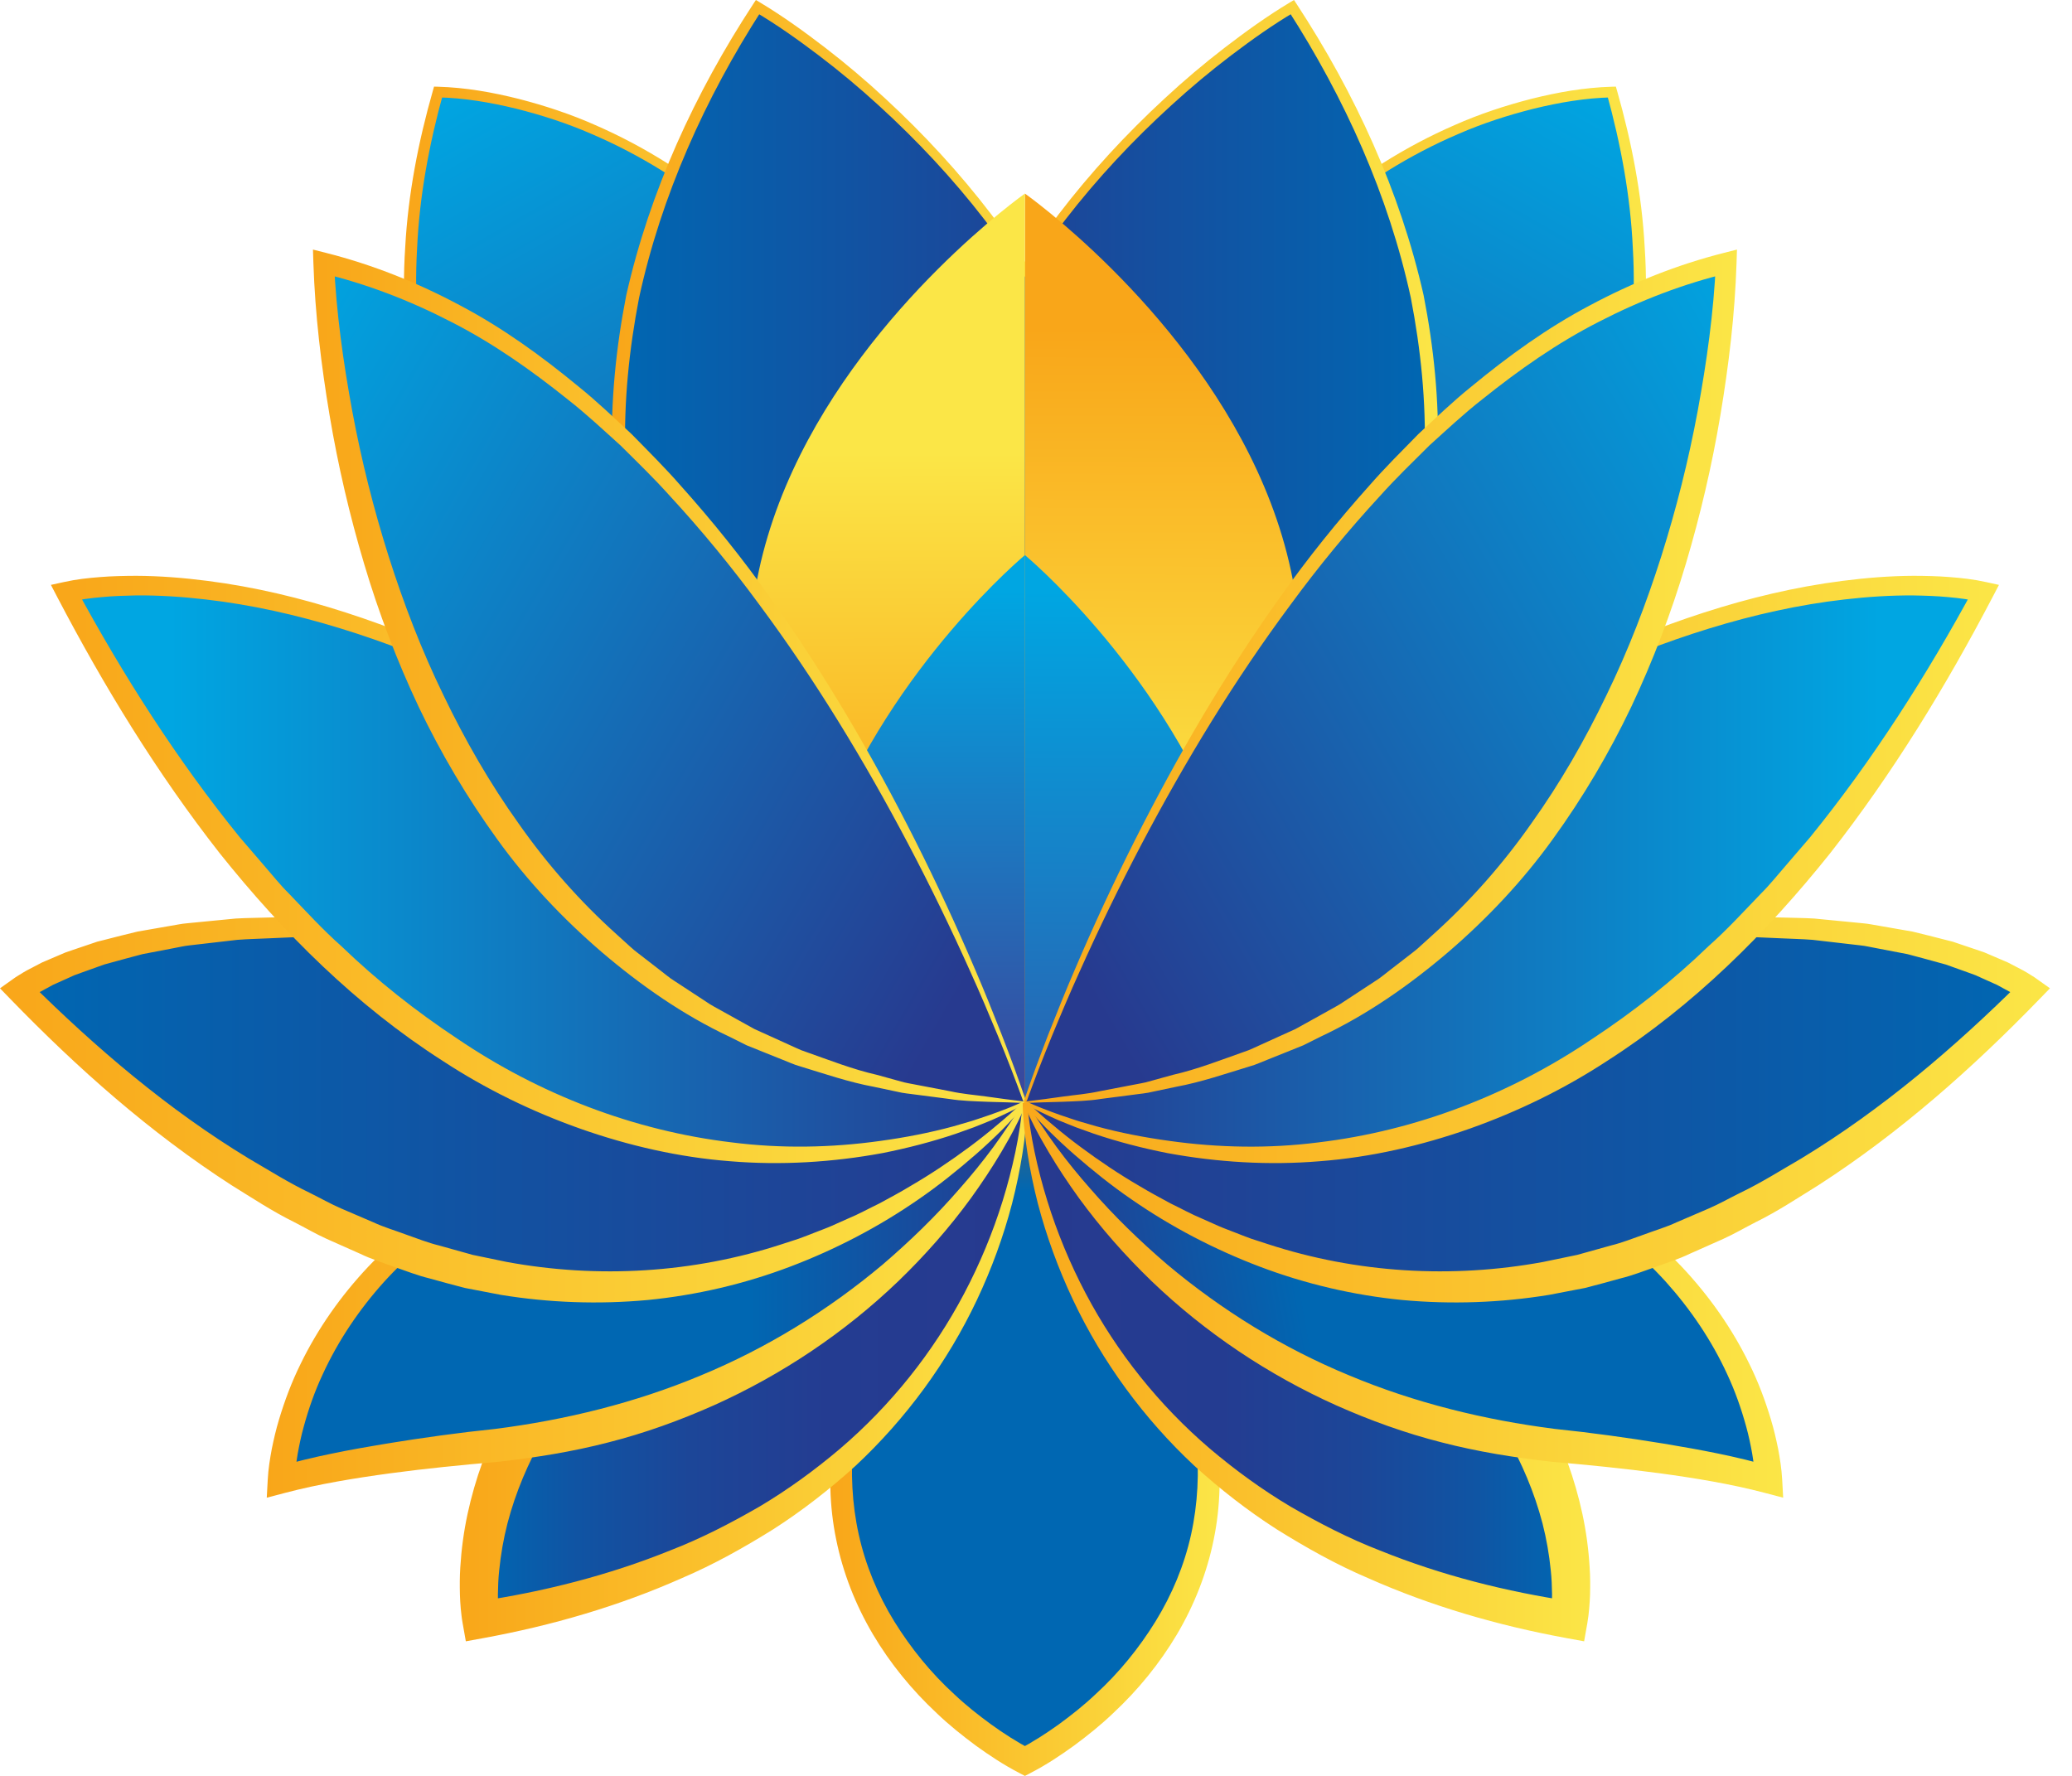 <svg width="63" height="54" viewBox="0 0 63 54" fill="none" xmlns="http://www.w3.org/2000/svg">
<path d="M31.165 33.517C31.165 33.517 54.566 22.009 49.01 2.8C49.01 2.8 31.165 2.6 31.165 33.517Z" fill="url(#paint0_linear_2581_4031)"/>
<path d="M31.175 33.499C31.177 33.493 31.173 33.49 31.173 33.49L31.189 33.481L31.223 33.464L31.289 33.428L31.422 33.357L31.685 33.212L32.208 32.913C32.555 32.711 32.898 32.504 33.239 32.292C33.92 31.867 34.59 31.426 35.248 30.967C36.567 30.055 37.843 29.082 39.061 28.042C40.277 26.999 41.445 25.902 42.535 24.731C43.62 23.557 44.635 22.318 45.533 20.999C47.353 18.383 48.719 15.428 49.315 12.298C49.465 11.518 49.577 10.728 49.627 9.934C49.682 9.141 49.694 8.344 49.647 7.549C49.575 5.957 49.28 4.381 48.855 2.844L49.009 2.961C48.222 2.977 47.414 3.114 46.635 3.305C45.853 3.501 45.083 3.75 44.343 4.073C42.858 4.707 41.477 5.577 40.236 6.613C38.997 7.654 37.904 8.868 36.97 10.192C36.035 11.517 35.256 12.947 34.586 14.426L34.111 15.547C33.955 15.922 33.831 16.31 33.69 16.69C33.395 17.449 33.193 18.237 32.952 19.014C32.834 19.403 32.753 19.802 32.651 20.196C32.559 20.592 32.449 20.984 32.37 21.383L32.139 22.581C32.061 22.98 31.979 23.379 31.928 23.783C31.413 26.996 31.22 30.268 31.176 33.499L31.175 33.499ZM31.154 33.533C31.134 30.248 31.327 26.995 31.808 23.764C31.855 23.359 31.935 22.959 32.009 22.558L32.232 21.354C32.307 20.953 32.414 20.559 32.504 20.16C32.602 19.764 32.68 19.363 32.795 18.971C33.031 18.189 33.228 17.395 33.517 16.631C33.657 16.247 33.778 15.856 33.932 15.477L34.401 14.344C35.067 12.851 35.843 11.404 36.78 10.058C37.716 8.714 38.815 7.477 40.066 6.413C41.319 5.354 42.718 4.46 44.227 3.804C44.979 3.47 45.763 3.211 46.56 3.006C47.361 2.806 48.168 2.661 49.012 2.637L49.131 2.634L49.166 2.754C49.609 4.309 49.922 5.909 50.008 7.529C50.063 8.337 50.057 9.15 50.006 9.959C49.961 10.769 49.856 11.576 49.706 12.373C49.098 15.566 47.709 18.575 45.863 21.227C44.002 23.877 41.729 26.21 39.24 28.255C37.993 29.277 36.693 30.232 35.349 31.118C34.676 31.559 33.991 31.982 33.296 32.387C32.949 32.59 32.599 32.787 32.245 32.979L31.713 33.263L31.445 33.401L31.31 33.468L31.242 33.501L31.208 33.518L31.191 33.526C31.18 33.532 31.165 33.534 31.154 33.533V33.533Z" fill="url(#paint1_linear_2581_4031)"/>
<path d="M31.165 33.515C31.165 33.515 52.313 20.211 39.297 0.216C39.297 0.216 19.678 11.392 31.165 33.515Z" fill="url(#paint2_linear_2581_4031)"/>
<path d="M31.169 33.496C31.185 33.48 31.198 33.468 31.215 33.457L31.277 33.414L31.401 33.329L31.647 33.155C31.808 33.035 31.971 32.919 32.13 32.796C32.449 32.553 32.763 32.302 33.073 32.048C33.694 31.54 34.288 31.001 34.872 30.453C36.035 29.35 37.124 28.17 38.112 26.912C39.097 25.653 39.995 24.325 40.75 22.919C40.929 22.563 41.123 22.214 41.291 21.852L41.778 20.76L42.196 19.641C42.333 19.267 42.43 18.881 42.55 18.502C42.989 16.972 43.245 15.394 43.316 13.805C43.363 12.213 43.2 10.624 42.898 9.061C42.222 5.947 40.891 2.991 39.161 0.303L39.375 0.355C38.704 0.751 38.055 1.212 37.428 1.688C36.799 2.166 36.193 2.673 35.61 3.207C34.442 4.271 33.359 5.429 32.392 6.68C30.453 9.175 29.007 12.063 28.26 15.136L28.124 15.713L28.055 16.002L28.007 16.294L27.814 17.465C27.743 18.252 27.646 19.039 27.653 19.831C27.609 20.623 27.688 21.413 27.718 22.204L27.859 23.383C27.884 23.58 27.904 23.777 27.933 23.973L28.045 24.556L28.27 25.724L28.573 26.873L28.725 27.448C28.772 27.641 28.847 27.825 28.906 28.015L29.285 29.142C29.4 29.523 29.567 29.883 29.712 30.253L30.16 31.355C30.489 32.071 30.832 32.776 31.169 33.495V33.496ZM31.158 33.535C30.809 32.822 30.443 32.105 30.105 31.38L29.647 30.279C29.498 29.911 29.328 29.55 29.209 29.171L28.82 28.043C28.759 27.854 28.683 27.669 28.633 27.476L28.476 26.901L28.162 25.749L27.927 24.579L27.809 23.994C27.778 23.797 27.756 23.599 27.73 23.402L27.577 22.217C27.541 21.422 27.456 20.627 27.492 19.83C27.479 19.032 27.569 18.238 27.634 17.443L27.819 16.261L27.866 15.966L27.932 15.674L28.065 15.09C28.799 11.983 30.243 9.055 32.184 6.522C33.153 5.253 34.24 4.076 35.413 2.993C35.998 2.45 36.608 1.934 37.241 1.447C37.876 0.96 38.521 0.494 39.215 0.077L39.344 0L39.429 0.129C41.195 2.828 42.571 5.812 43.286 8.98C43.597 10.572 43.762 12.194 43.715 13.819C43.643 15.442 43.382 17.054 42.936 18.614L42.755 19.195C42.692 19.387 42.641 19.584 42.562 19.771L42.123 20.905L41.616 22.009C41.441 22.374 41.241 22.726 41.054 23.085C40.269 24.5 39.355 25.841 38.33 27.088C36.274 29.583 33.889 31.776 31.157 33.535H31.158Z" fill="url(#paint3_linear_2581_4031)"/>
<path d="M31.164 33.517C31.164 33.517 7.763 22.009 13.318 2.8C13.318 2.8 31.164 2.6 31.164 33.517Z" fill="url(#paint4_linear_2581_4031)"/>
<path d="M31.174 33.533C31.164 33.534 31.148 33.532 31.138 33.526L31.121 33.518L31.087 33.501L31.019 33.468L30.884 33.401L30.616 33.263L30.083 32.979C29.73 32.787 29.38 32.59 29.032 32.387C28.337 31.982 27.652 31.559 26.979 31.118C25.635 30.232 24.335 29.277 23.089 28.255C20.6 26.21 18.327 23.877 16.466 21.227C14.62 18.575 13.23 15.566 12.623 12.373C12.473 11.576 12.367 10.769 12.322 9.959C12.272 9.15 12.266 8.337 12.32 7.529C12.407 5.909 12.719 4.309 13.163 2.754L13.197 2.634L13.317 2.637C14.161 2.661 14.968 2.806 15.768 3.006C16.566 3.211 17.35 3.47 18.102 3.804C19.61 4.46 21.01 5.354 22.263 6.413C23.514 7.477 24.613 8.714 25.548 10.058C26.485 11.404 27.262 12.851 27.927 14.344L28.397 15.477C28.55 15.856 28.672 16.247 28.811 16.631C29.1 17.395 29.298 18.189 29.533 18.971C29.648 19.363 29.727 19.764 29.825 20.16C29.915 20.558 30.021 20.953 30.097 21.354L30.319 22.558C30.394 22.959 30.473 23.359 30.521 23.764C31.002 26.995 31.195 30.248 31.174 33.533ZM31.153 33.499C31.109 30.268 30.916 26.996 30.401 23.783C30.35 23.379 30.268 22.98 30.19 22.581L29.959 21.383C29.88 20.984 29.77 20.592 29.678 20.196C29.577 19.802 29.496 19.403 29.378 19.014C29.137 18.238 28.934 17.449 28.64 16.69C28.498 16.31 28.374 15.922 28.218 15.547L27.743 14.426C27.073 12.947 26.294 11.517 25.359 10.192C24.425 8.868 23.333 7.654 22.094 6.613C20.853 5.577 19.471 4.707 17.986 4.073C17.246 3.75 16.476 3.501 15.695 3.305C14.915 3.114 14.107 2.977 13.32 2.961L13.474 2.844C13.049 4.381 12.754 5.957 12.682 7.549C12.635 8.344 12.647 9.141 12.703 9.934C12.752 10.728 12.864 11.518 13.014 12.298C13.61 15.428 14.977 18.383 16.796 20.999C17.694 22.318 18.709 23.558 19.794 24.731C20.884 25.902 22.053 26.999 23.268 28.042C24.486 29.082 25.762 30.055 27.082 30.967C27.739 31.426 28.41 31.867 29.09 32.292C29.431 32.504 29.774 32.711 30.121 32.913L30.644 33.212L30.908 33.357L31.04 33.428L31.107 33.464L31.14 33.481L31.157 33.49C31.157 33.49 31.153 33.493 31.154 33.499L31.153 33.499Z" fill="url(#paint5_linear_2581_4031)"/>
<path d="M31.164 33.515C31.164 33.515 10.015 20.211 23.032 0.216C23.032 0.216 42.651 11.392 31.164 33.515Z" fill="url(#paint6_linear_2581_4031)"/>
<path d="M31.17 33.535C28.438 31.776 26.053 29.583 23.997 27.088C22.972 25.841 22.058 24.5 21.273 23.085C21.086 22.726 20.886 22.374 20.711 22.009L20.204 20.905L19.765 19.771C19.686 19.584 19.635 19.387 19.572 19.195L19.391 18.614C18.945 17.054 18.684 15.442 18.612 13.819C18.565 12.194 18.73 10.572 19.041 8.98C19.756 5.812 21.132 2.828 22.898 0.129L22.983 0L23.112 0.077C23.807 0.494 24.451 0.96 25.086 1.447C25.719 1.934 26.329 2.451 26.914 2.993C28.087 4.076 29.174 5.253 30.143 6.522C32.085 9.055 33.529 11.983 34.262 15.09L34.395 15.674L34.461 15.966L34.508 16.261L34.693 17.443C34.758 18.238 34.848 19.032 34.835 19.83C34.872 20.627 34.786 21.422 34.75 22.217L34.598 23.402C34.571 23.599 34.549 23.797 34.519 23.994L34.401 24.579L34.165 25.749L33.851 26.901L33.694 27.476C33.645 27.669 33.568 27.854 33.507 28.043L33.118 29.171C32.999 29.551 32.829 29.911 32.681 30.279L32.222 31.38C31.884 32.105 31.518 32.822 31.169 33.535H31.17ZM31.159 33.496C31.496 32.777 31.839 32.072 32.168 31.356L32.616 30.253C32.761 29.884 32.928 29.523 33.044 29.143L33.422 28.015C33.481 27.826 33.556 27.642 33.603 27.449L33.755 26.874L34.058 25.724L34.283 24.557L34.395 23.974C34.424 23.778 34.444 23.581 34.469 23.384L34.611 22.204C34.64 21.413 34.719 20.623 34.675 19.832C34.682 19.039 34.585 18.253 34.514 17.465L34.321 16.295L34.273 16.003L34.204 15.714L34.068 15.137C33.321 12.064 31.875 9.176 29.936 6.681C28.97 5.43 27.886 4.272 26.718 3.207C26.136 2.674 25.529 2.166 24.9 1.689C24.273 1.213 23.624 0.752 22.953 0.356L23.167 0.304C21.437 2.992 20.106 5.947 19.43 9.062C19.128 10.625 18.965 12.214 19.012 13.805C19.083 15.395 19.339 16.973 19.778 18.502C19.898 18.881 19.995 19.268 20.132 19.642L20.55 20.761L21.037 21.853C21.205 22.215 21.399 22.564 21.578 22.92C22.334 24.326 23.231 25.654 24.216 26.913C25.204 28.171 26.293 29.351 27.456 30.454C28.041 31.001 28.635 31.541 29.255 32.049C29.566 32.303 29.879 32.554 30.198 32.797C30.357 32.919 30.52 33.036 30.682 33.156L30.927 33.33L31.051 33.415L31.113 33.458C31.131 33.469 31.143 33.481 31.159 33.497V33.496Z" fill="url(#paint7_linear_2581_4031)"/>
<path d="M31.163 33.459C49.995 19.168 31.163 5.886 31.163 5.886V33.459Z" fill="url(#paint8_linear_2581_4031)"/>
<path d="M31.163 33.459C12.331 19.168 31.163 5.886 31.163 5.886V33.459Z" fill="url(#paint9_linear_2581_4031)"/>
<path d="M31.164 44.453C47.157 30.162 31.164 16.88 31.164 16.88V44.453Z" fill="url(#paint10_linear_2581_4031)"/>
<path d="M31.163 44.453C15.17 30.162 31.163 16.88 31.163 16.88V44.453Z" fill="url(#paint11_linear_2581_4031)"/>
<path d="M31.163 33.383C18.576 47.404 31.163 53.548 31.163 53.548C31.163 53.548 43.75 47.404 31.163 33.383Z" fill="url(#paint12_linear_2581_4031)"/>
<path d="M31.163 33.383C30.838 33.782 30.533 34.179 30.234 34.559C29.934 34.942 29.649 35.359 29.356 35.757C29.206 35.954 29.075 36.165 28.939 36.372L28.532 36.994C28.392 37.198 28.274 37.416 28.15 37.63L27.782 38.272C27.66 38.486 27.558 38.711 27.445 38.93C27.338 39.152 27.217 39.367 27.122 39.593C26.939 40.049 26.724 40.492 26.584 40.961C26.253 41.881 26.04 42.839 25.948 43.799C25.858 44.76 25.904 45.729 26.111 46.663C26.318 47.597 26.69 48.49 27.191 49.304C27.695 50.116 28.304 50.869 29.016 51.519C29.365 51.85 29.744 52.149 30.133 52.433C30.519 52.712 30.939 52.982 31.339 53.187H30.987C31.387 52.981 31.807 52.711 32.194 52.433C32.582 52.149 32.961 51.849 33.31 51.518C34.021 50.868 34.632 50.116 35.134 49.303C35.635 48.489 36.008 47.597 36.215 46.663C36.421 45.729 36.467 44.76 36.377 43.799C36.285 42.839 36.073 41.881 35.741 40.961C35.602 40.492 35.386 40.049 35.204 39.593C35.108 39.367 34.987 39.152 34.88 38.93C34.768 38.711 34.666 38.486 34.544 38.272L34.175 37.63C34.051 37.416 33.934 37.198 33.794 36.994L33.387 36.372C33.252 36.165 33.12 35.955 32.97 35.757C32.678 35.359 32.392 34.942 32.092 34.559C31.794 34.179 31.488 33.781 31.163 33.383L31.163 33.383ZM31.163 33.383C31.486 33.74 31.829 34.099 32.178 34.474C32.521 34.852 32.823 35.24 33.148 35.623C33.312 35.812 33.46 36.014 33.608 36.216L34.053 36.822C34.207 37.02 34.338 37.234 34.476 37.443L34.886 38.075C35.023 38.286 35.135 38.512 35.261 38.73C35.38 38.952 35.513 39.167 35.621 39.395C35.829 39.854 36.07 40.3 36.236 40.78C36.621 41.718 36.869 42.717 37.001 43.732C37.132 44.748 37.113 45.794 36.904 46.81C36.699 47.825 36.313 48.804 35.787 49.695C35.259 50.584 34.599 51.392 33.847 52.092C33.475 52.449 33.074 52.771 32.661 53.076C32.24 53.38 31.824 53.658 31.34 53.909L31.163 54.001L30.987 53.909C30.503 53.657 30.087 53.38 29.666 53.076C29.253 52.77 28.852 52.448 28.48 52.092C27.729 51.391 27.068 50.584 26.541 49.694C26.015 48.803 25.629 47.825 25.424 46.809C25.214 45.794 25.197 44.748 25.327 43.732C25.459 42.717 25.706 41.718 26.092 40.781C26.258 40.301 26.499 39.855 26.707 39.395C26.815 39.167 26.948 38.953 27.067 38.731C27.193 38.513 27.305 38.287 27.442 38.076L27.852 37.444C27.99 37.234 28.121 37.02 28.274 36.822L28.72 36.217C28.867 36.015 29.015 35.813 29.179 35.624C29.504 35.24 29.806 34.853 30.148 34.474C30.498 34.099 30.84 33.74 31.163 33.383H31.163Z" fill="url(#paint13_linear_2581_4031)"/>
<path d="M31.164 33.516C31.164 33.516 30.931 46.535 14.619 49.254C14.619 49.254 12.66 38.523 31.164 33.516Z" fill="url(#paint14_linear_2581_4031)"/>
<path d="M31.208 33.459C31.217 33.474 31.228 33.496 31.232 33.519C31.234 33.53 31.235 33.541 31.235 33.552L31.234 33.566L31.233 33.615L31.23 33.712L31.219 33.907C31.212 34.037 31.201 34.166 31.188 34.295C31.163 34.554 31.129 34.811 31.089 35.068C31.008 35.581 30.902 36.09 30.773 36.594C30.51 37.6 30.15 38.583 29.704 39.527C28.811 41.415 27.55 43.138 26.011 44.574C25.233 45.281 24.401 45.931 23.514 46.5C22.622 47.057 21.7 47.574 20.732 47.987C18.808 48.842 16.774 49.429 14.712 49.808L14.164 49.908L14.066 49.354C14.049 49.259 14.041 49.196 14.032 49.122C14.022 49.049 14.016 48.979 14.009 48.909C13.996 48.768 13.989 48.63 13.984 48.491C13.977 48.214 13.977 47.938 13.995 47.664C14.028 47.116 14.101 46.572 14.216 46.037C14.446 44.969 14.824 43.934 15.323 42.965C15.827 41.997 16.458 41.1 17.178 40.293C17.899 39.485 18.707 38.77 19.555 38.118C19.991 37.809 20.422 37.493 20.877 37.218C21.322 36.925 21.785 36.668 22.248 36.413C22.478 36.28 22.719 36.172 22.955 36.054L23.666 35.708C24.15 35.5 24.63 35.285 25.121 35.099L25.859 34.828C26.104 34.738 26.348 34.643 26.6 34.571L27.349 34.34C27.599 34.264 27.846 34.183 28.1 34.121L28.858 33.929L29.236 33.833L29.425 33.785L29.635 33.742C29.914 33.685 30.191 33.635 30.455 33.59C30.719 33.547 30.969 33.506 31.208 33.459L31.208 33.459ZM31.121 33.57L28.31 34.729C27.363 35.126 26.434 35.554 25.522 36.005C25.29 36.11 25.072 36.242 24.847 36.359L24.174 36.713L23.518 37.096C23.301 37.225 23.079 37.345 22.871 37.488C22.449 37.763 22.017 38.022 21.616 38.321C21.2 38.602 20.814 38.919 20.422 39.227C18.889 40.491 17.515 41.937 16.545 43.633C16.059 44.477 15.676 45.38 15.43 46.321C15.309 46.792 15.226 47.271 15.178 47.752C15.152 47.993 15.142 48.234 15.139 48.473C15.139 48.591 15.139 48.712 15.146 48.828C15.149 48.886 15.152 48.945 15.157 49.001L15.173 49.153L14.527 48.699C16.53 48.401 18.503 47.902 20.375 47.146C21.317 46.782 22.215 46.317 23.088 45.814C23.956 45.298 24.773 44.703 25.543 44.051C27.077 42.739 28.367 41.133 29.316 39.333C29.79 38.434 30.184 37.488 30.487 36.513C30.638 36.025 30.767 35.53 30.873 35.029C30.925 34.779 30.971 34.527 31.009 34.274C31.028 34.147 31.045 34.021 31.059 33.894L31.079 33.703L31.088 33.608L31.091 33.561L31.092 33.551C31.092 33.553 31.093 33.556 31.096 33.559C31.1 33.566 31.111 33.572 31.121 33.571L31.121 33.57Z" fill="url(#paint15_linear_2581_4031)"/>
<path d="M31.165 33.517C31.165 33.517 26.946 42.63 15.127 43.949C15.127 43.949 10.928 44.319 8.553 45.001C8.553 45.001 8.776 32.08 31.165 33.517Z" fill="url(#paint16_linear_2581_4031)"/>
<path d="M31.207 33.49C31.211 33.508 31.211 33.536 31.202 33.557L31.19 33.586L31.169 33.634L31.127 33.73L31.04 33.921C30.98 34.047 30.92 34.173 30.855 34.297C30.728 34.545 30.588 34.786 30.447 35.028C30.162 35.509 29.852 35.975 29.524 36.43C28.864 37.336 28.118 38.182 27.307 38.964C25.681 40.524 23.773 41.803 21.705 42.732C20.67 43.193 19.599 43.58 18.5 43.859C17.401 44.144 16.286 44.322 15.152 44.449C14.057 44.544 12.962 44.652 11.874 44.798C10.789 44.946 9.702 45.122 8.666 45.395L8.111 45.541L8.141 44.993C8.159 44.651 8.208 44.364 8.264 44.057C8.325 43.758 8.394 43.461 8.482 43.17C8.656 42.588 8.87 42.019 9.138 41.477C9.667 40.388 10.372 39.393 11.196 38.518C12.025 37.646 12.977 36.903 13.995 36.282C15.017 35.665 16.105 35.176 17.218 34.772L18.06 34.49C18.344 34.406 18.63 34.333 18.915 34.254L19.342 34.138L19.775 34.044L20.64 33.86C20.929 33.805 21.221 33.765 21.512 33.716C21.803 33.674 22.091 33.614 22.385 33.587L23.262 33.491L23.7 33.444C23.846 33.43 23.993 33.424 24.14 33.414C25.311 33.327 26.485 33.297 27.657 33.309L28.536 33.329C28.831 33.337 29.118 33.336 29.424 33.36L31.208 33.49H31.207ZM31.121 33.541L29.4 33.51C29.122 33.498 28.824 33.506 28.533 33.507L27.658 33.513C26.491 33.535 25.325 33.599 24.166 33.719C24.022 33.733 23.876 33.744 23.732 33.762L23.299 33.822L22.435 33.942C22.146 33.977 21.863 34.045 21.577 34.095C21.292 34.151 21.005 34.199 20.722 34.262L19.876 34.469L19.454 34.573L19.038 34.699C18.762 34.785 18.483 34.864 18.209 34.954L17.395 35.252C16.319 35.669 15.275 36.166 14.306 36.781C13.34 37.4 12.449 38.13 11.683 38.972C10.922 39.816 10.281 40.767 9.81 41.794C9.57 42.305 9.383 42.84 9.235 43.382C9.159 43.653 9.102 43.927 9.052 44.202C9.007 44.471 8.971 44.764 8.964 45.007L8.439 44.605C9.537 44.285 10.637 44.082 11.74 43.898C12.843 43.719 13.947 43.564 15.056 43.45C17.193 43.178 19.319 42.657 21.311 41.822C23.309 40.996 25.175 39.849 26.842 38.448C27.668 37.74 28.456 36.978 29.173 36.15C29.536 35.74 29.883 35.314 30.209 34.871C30.37 34.648 30.529 34.424 30.681 34.194C30.759 34.081 30.833 33.965 30.907 33.849L31.015 33.673L31.068 33.584L31.094 33.54C31.097 33.534 31.104 33.52 31.104 33.522C31.103 33.527 31.11 33.54 31.121 33.542L31.121 33.541Z" fill="url(#paint17_linear_2581_4031)"/>
<path d="M31.163 33.516C31.163 33.516 18.33 48.209 0.591 30.107C0.591 30.107 8.207 24.01 31.163 33.516Z" fill="url(#paint18_linear_2581_4031)"/>
<path d="M31.213 33.504C31.207 33.535 31.173 33.589 31.158 33.602L31.114 33.654L31.024 33.759C30.963 33.827 30.904 33.897 30.842 33.963C30.718 34.098 30.593 34.231 30.464 34.36C30.205 34.618 29.937 34.868 29.662 35.109C29.11 35.589 28.538 36.05 27.932 36.466C26.724 37.304 25.407 37.992 24.021 38.517C22.636 39.042 21.175 39.384 19.692 39.53C18.208 39.667 16.704 39.614 15.232 39.374L14.133 39.163C13.772 39.072 13.413 38.97 13.054 38.872C12.691 38.784 12.345 38.646 11.994 38.525C11.645 38.397 11.288 38.287 10.954 38.125L9.937 37.673C9.599 37.52 9.279 37.332 8.95 37.164C8.284 36.836 7.668 36.427 7.04 36.039C4.558 34.438 2.35 32.476 0.315 30.377L0 30.052L0.35 29.803L0.474 29.715L0.588 29.644C0.665 29.599 0.74 29.546 0.817 29.507L1.279 29.266L1.752 29.064L1.988 28.963C2.068 28.933 2.149 28.908 2.229 28.88L2.712 28.717L2.953 28.635L3.199 28.573C3.526 28.491 3.852 28.403 4.181 28.327L5.174 28.154C5.34 28.129 5.504 28.089 5.671 28.076L6.171 28.027L7.17 27.93C7.504 27.911 7.838 27.91 8.171 27.899L9.172 27.875L10.17 27.918L11.168 27.962L11.417 27.973L11.665 28L12.16 28.055L13.151 28.164L13.646 28.219C13.811 28.236 13.977 28.254 14.139 28.286L16.1 28.628C16.756 28.727 17.397 28.901 18.042 29.049C18.686 29.205 19.333 29.349 19.974 29.513L21.878 30.074L22.829 30.354L23.305 30.495L23.773 30.658L25.645 31.313L26.58 31.641L27.048 31.804L27.516 31.991L31.213 33.504L31.213 33.504ZM31.115 33.527L27.432 32.169L26.977 32L26.507 31.848L25.566 31.544L23.686 30.937L23.216 30.785L22.739 30.657L21.785 30.401L19.878 29.889C19.237 29.741 18.592 29.614 17.95 29.475C17.306 29.343 16.667 29.186 16.014 29.104L14.068 28.805C13.907 28.776 13.743 28.762 13.58 28.748L13.091 28.703L12.112 28.613L11.623 28.567L11.378 28.545L11.133 28.538L10.152 28.513L9.173 28.488L8.195 28.531C7.869 28.547 7.543 28.553 7.218 28.578L6.25 28.69L5.765 28.746C5.603 28.761 5.446 28.803 5.287 28.83L4.333 29.013C4.02 29.092 3.71 29.182 3.399 29.265L3.166 29.329L2.94 29.41L2.488 29.572C2.413 29.6 2.336 29.625 2.262 29.654L2.045 29.752L1.611 29.947L1.2 30.171C1.13 30.207 1.071 30.251 1.006 30.291L0.911 30.352L0.834 30.408L0.869 29.835C2.91 31.863 5.113 33.74 7.556 35.223C8.173 35.581 8.776 35.964 9.418 36.271C9.736 36.428 10.046 36.605 10.371 36.746L11.349 37.166C11.671 37.317 12.012 37.414 12.343 37.539C12.677 37.655 13.006 37.789 13.35 37.872L14.37 38.157L15.406 38.372C18.179 38.883 21.076 38.715 23.781 37.83L24.288 37.665C24.456 37.606 24.621 37.538 24.787 37.474C24.953 37.408 25.121 37.349 25.284 37.277L25.773 37.059C26.104 36.923 26.416 36.748 26.739 36.593C27.053 36.422 27.37 36.254 27.676 36.068C28.297 35.708 28.894 35.306 29.474 34.877C29.763 34.663 30.046 34.439 30.321 34.205C30.46 34.091 30.597 33.973 30.732 33.852C30.8 33.793 30.864 33.73 30.931 33.67L31.029 33.576L31.078 33.529C31.094 33.509 31.089 33.529 31.114 33.526L31.115 33.527Z" fill="url(#paint19_linear_2581_4031)"/>
<path d="M31.165 33.516C31.165 33.516 14.937 42.467 2.015 18.002C2.015 18.002 13.98 14.888 31.165 33.516Z" fill="url(#paint20_linear_2581_4031)"/>
<path d="M31.203 33.523C31.186 33.548 31.134 33.582 31.12 33.587L31.057 33.623L30.929 33.69C30.844 33.735 30.759 33.779 30.672 33.82C30.499 33.906 30.323 33.983 30.147 34.062C29.97 34.137 29.79 34.205 29.611 34.278L29.067 34.473C28.337 34.72 27.588 34.912 26.83 35.063C25.31 35.343 23.748 35.439 22.198 35.31C20.647 35.191 19.115 34.838 17.647 34.322C16.178 33.802 14.765 33.115 13.464 32.261C10.835 30.581 8.608 28.358 6.682 25.947C4.774 23.513 3.163 20.873 1.738 18.149L1.548 17.785L1.936 17.7C2.326 17.613 2.678 17.576 3.047 17.547C3.412 17.517 3.776 17.511 4.139 17.509C4.866 17.512 5.59 17.571 6.306 17.663C7.741 17.846 9.148 18.184 10.516 18.626C11.886 19.067 13.217 19.613 14.512 20.23C15.803 20.856 17.053 21.56 18.271 22.312C20.69 23.844 22.971 25.581 25.115 27.467C25.643 27.948 26.179 28.419 26.699 28.908C27.212 29.404 27.734 29.89 28.239 30.395C28.739 30.906 29.241 31.405 29.738 31.926L31.204 33.523L31.203 33.523ZM31.124 33.51L29.648 32.003C29.151 31.503 28.634 31.006 28.128 30.507C27.616 30.013 27.086 29.538 26.566 29.052C26.038 28.575 25.495 28.114 24.961 27.645C22.791 25.804 20.491 24.119 18.066 22.645C16.846 21.92 15.602 21.238 14.319 20.638C13.032 20.046 11.713 19.526 10.364 19.112C9.015 18.696 7.634 18.385 6.237 18.226C5.54 18.146 4.839 18.099 4.14 18.105C3.791 18.112 3.443 18.123 3.098 18.156C2.757 18.186 2.399 18.233 2.094 18.305L2.292 17.856C3.74 20.532 5.382 23.106 7.29 25.459L8.03 26.319C8.279 26.604 8.513 26.902 8.782 27.168C9.306 27.712 9.815 28.272 10.38 28.771C11.466 29.818 12.652 30.754 13.904 31.583C16.391 33.269 19.264 34.383 22.255 34.738C23.748 34.928 25.27 34.902 26.769 34.692C27.519 34.589 28.265 34.446 28.999 34.246L29.546 34.086C29.726 34.026 29.907 33.969 30.087 33.905C30.266 33.842 30.445 33.778 30.622 33.707C30.711 33.673 30.798 33.636 30.886 33.598L31.016 33.541L31.081 33.511C31.111 33.495 31.1 33.506 31.125 33.51H31.124Z" fill="url(#paint21_linear_2581_4031)"/>
<path d="M31.165 33.516C31.165 33.516 31.398 46.535 47.71 49.254C47.71 49.254 49.669 38.523 31.165 33.516Z" fill="url(#paint22_linear_2581_4031)"/>
<path d="M31.208 33.57C31.218 33.571 31.229 33.566 31.234 33.559C31.236 33.555 31.237 33.552 31.238 33.55L31.238 33.56L31.242 33.607L31.25 33.702L31.27 33.893C31.284 34.02 31.302 34.147 31.321 34.273C31.358 34.526 31.405 34.778 31.457 35.028C31.562 35.529 31.691 36.024 31.843 36.512C32.145 37.488 32.539 38.433 33.013 39.333C33.963 41.133 35.253 42.738 36.787 44.05C37.557 44.702 38.374 45.297 39.241 45.813C40.115 46.316 41.012 46.782 41.955 47.146C43.827 47.902 45.8 48.401 47.803 48.698L47.157 49.152L47.172 49C47.178 48.944 47.18 48.886 47.183 48.827C47.19 48.711 47.191 48.591 47.191 48.472C47.187 48.233 47.178 47.992 47.152 47.752C47.104 47.271 47.021 46.791 46.9 46.32C46.654 45.38 46.27 44.476 45.785 43.632C44.815 41.936 43.44 40.49 41.907 39.226C41.516 38.918 41.13 38.601 40.714 38.321C40.312 38.021 39.881 37.762 39.459 37.487C39.251 37.344 39.028 37.225 38.811 37.095L38.156 36.713L37.483 36.358C37.258 36.241 37.039 36.11 36.808 36.004C35.895 35.554 34.966 35.125 34.02 34.728L31.208 33.569L31.208 33.57ZM31.122 33.459C31.361 33.506 31.611 33.547 31.875 33.59C32.139 33.635 32.415 33.685 32.695 33.742L32.904 33.785L33.094 33.833L33.472 33.929L34.23 34.121C34.483 34.183 34.731 34.264 34.981 34.34L35.73 34.571C35.982 34.643 36.225 34.738 36.471 34.828L37.209 35.099C37.7 35.285 38.18 35.5 38.663 35.708L39.375 36.054C39.611 36.172 39.852 36.28 40.081 36.413C40.545 36.668 41.008 36.925 41.453 37.218C41.908 37.493 42.339 37.809 42.775 38.118C43.623 38.77 44.431 39.485 45.151 40.293C45.872 41.1 46.502 41.997 47.006 42.965C47.506 43.934 47.884 44.969 48.114 46.037C48.229 46.572 48.302 47.116 48.334 47.664C48.353 47.938 48.353 48.214 48.346 48.491C48.34 48.63 48.334 48.768 48.32 48.909C48.314 48.979 48.308 49.049 48.298 49.122C48.289 49.196 48.28 49.259 48.264 49.354L48.166 49.908L47.618 49.808C45.556 49.429 43.522 48.842 41.598 47.987C40.63 47.575 39.708 47.057 38.816 46.5C37.929 45.931 37.097 45.281 36.318 44.574C34.78 43.138 33.518 41.415 32.626 39.527C32.18 38.583 31.82 37.6 31.556 36.594C31.427 36.09 31.322 35.581 31.241 35.068C31.201 34.811 31.167 34.554 31.142 34.295C31.129 34.166 31.118 34.037 31.11 33.907L31.1 33.712L31.097 33.615L31.096 33.566L31.095 33.552C31.095 33.541 31.096 33.53 31.098 33.519C31.102 33.496 31.112 33.474 31.122 33.459L31.122 33.459Z" fill="url(#paint23_linear_2581_4031)"/>
<path d="M31.164 33.515C31.164 33.515 35.383 42.628 47.202 43.947C47.202 43.947 51.401 44.317 53.777 44.999C53.777 44.999 53.553 32.078 31.164 33.515Z" fill="url(#paint24_linear_2581_4031)"/>
<path d="M31.207 33.541C31.219 33.538 31.225 33.526 31.224 33.52C31.224 33.519 31.231 33.532 31.235 33.538L31.26 33.583L31.313 33.671L31.421 33.847C31.495 33.963 31.57 34.079 31.648 34.193C31.799 34.422 31.958 34.647 32.12 34.869C32.445 35.312 32.792 35.738 33.155 36.149C33.873 36.977 34.66 37.739 35.486 38.447C37.154 39.848 39.019 40.995 41.017 41.82C43.009 42.656 45.135 43.176 47.272 43.449C48.381 43.563 49.486 43.718 50.588 43.897C51.691 44.081 52.791 44.283 53.89 44.603L53.365 45.006C53.358 44.763 53.321 44.47 53.276 44.2C53.227 43.926 53.169 43.651 53.094 43.38C52.945 42.839 52.758 42.304 52.519 41.792C52.047 40.765 51.406 39.815 50.645 38.97C49.88 38.128 48.988 37.398 48.023 36.78C47.053 36.165 46.01 35.667 44.934 35.25L44.12 34.953C43.845 34.863 43.566 34.783 43.29 34.698L42.874 34.572L42.452 34.467L41.607 34.261C41.323 34.198 41.037 34.15 40.752 34.094C40.465 34.044 40.182 33.976 39.893 33.941L39.029 33.82L38.596 33.76C38.452 33.742 38.307 33.732 38.162 33.718C37.003 33.597 35.838 33.533 34.671 33.511L33.795 33.505C33.505 33.504 33.206 33.496 32.928 33.509L31.207 33.54L31.207 33.541ZM31.121 33.489L32.906 33.359C33.211 33.335 33.498 33.336 33.793 33.328L34.672 33.308C35.844 33.296 37.018 33.326 38.19 33.413C38.336 33.423 38.483 33.429 38.629 33.443L39.067 33.49L39.944 33.586C40.237 33.613 40.526 33.674 40.818 33.715C41.108 33.764 41.4 33.804 41.689 33.859L42.554 34.044L42.987 34.137L43.414 34.253C43.699 34.332 43.985 34.405 44.269 34.489L45.111 34.772C46.224 35.175 47.312 35.664 48.334 36.281C49.352 36.902 50.304 37.645 51.133 38.517C51.957 39.392 52.662 40.387 53.191 41.476C53.459 42.018 53.673 42.587 53.847 43.169C53.935 43.46 54.004 43.757 54.065 44.057C54.121 44.363 54.169 44.65 54.188 44.992L54.218 45.541L53.663 45.395C52.626 45.122 51.54 44.945 50.455 44.797C49.367 44.651 48.272 44.543 47.176 44.448C46.043 44.321 44.928 44.143 43.829 43.858C42.73 43.579 41.659 43.192 40.624 42.731C38.556 41.802 36.648 40.523 35.022 38.963C34.211 38.181 33.465 37.335 32.805 36.429C32.477 35.975 32.167 35.508 31.882 35.027C31.741 34.786 31.601 34.544 31.473 34.296C31.409 34.172 31.349 34.046 31.288 33.92L31.201 33.729L31.16 33.633L31.139 33.585L31.127 33.556C31.118 33.535 31.117 33.507 31.121 33.489H31.121Z" fill="url(#paint25_linear_2581_4031)"/>
<path d="M31.167 33.516C31.167 33.516 44 48.209 61.739 30.107C61.739 30.107 54.123 24.01 31.167 33.516Z" fill="url(#paint26_linear_2581_4031)"/>
<path d="M31.215 33.526C31.24 33.529 31.235 33.509 31.251 33.529L31.3 33.576L31.398 33.67C31.465 33.73 31.529 33.793 31.598 33.852C31.733 33.972 31.869 34.091 32.009 34.205C32.284 34.439 32.567 34.663 32.856 34.877C33.435 35.306 34.032 35.708 34.653 36.068C34.96 36.254 35.277 36.422 35.591 36.593C35.914 36.748 36.226 36.923 36.556 37.059L37.045 37.277C37.208 37.349 37.377 37.408 37.542 37.474C37.709 37.538 37.873 37.606 38.041 37.665L38.548 37.83C41.254 38.715 44.151 38.883 46.923 38.372L47.959 38.157L48.98 37.872C49.323 37.789 49.652 37.655 49.986 37.539C50.317 37.414 50.658 37.317 50.98 37.166L51.958 36.746C52.283 36.605 52.593 36.428 52.912 36.271C53.553 35.964 54.156 35.581 54.774 35.223C57.216 33.74 59.42 31.863 61.46 29.835L61.495 30.408L61.418 30.352L61.323 30.291C61.258 30.251 61.2 30.207 61.13 30.171L60.718 29.947L60.284 29.752L60.067 29.654C59.993 29.625 59.917 29.6 59.842 29.572L59.39 29.41L59.163 29.329L58.93 29.265C58.619 29.182 58.31 29.092 57.997 29.013L57.043 28.83C56.883 28.803 56.726 28.761 56.564 28.746L56.08 28.69L55.111 28.578C54.786 28.553 54.46 28.547 54.135 28.531L53.157 28.488L52.177 28.513L51.196 28.538L50.951 28.545L50.707 28.567L50.217 28.613L49.239 28.703L48.749 28.748C48.586 28.762 48.423 28.776 48.261 28.805L46.315 29.104C45.663 29.186 45.024 29.344 44.38 29.475C43.737 29.614 43.092 29.741 42.451 29.889L40.545 30.401L39.591 30.657L39.114 30.785L38.644 30.937L36.763 31.544L35.823 31.848L35.352 32L34.897 32.169L31.215 33.527L31.215 33.526ZM31.117 33.504L34.814 31.991L35.282 31.804L35.749 31.641L36.685 31.313L38.557 30.658L39.025 30.495L39.5 30.354L40.452 30.074L42.356 29.513C42.997 29.349 43.644 29.205 44.287 29.049C44.933 28.901 45.573 28.727 46.23 28.628L48.19 28.286C48.353 28.254 48.518 28.236 48.683 28.219L49.178 28.164L50.169 28.055L50.665 28L50.913 27.973L51.162 27.962L52.159 27.918L53.157 27.875L54.158 27.899C54.492 27.91 54.826 27.911 55.159 27.93L56.159 28.027L56.659 28.076C56.826 28.089 56.99 28.129 57.156 28.154L58.149 28.327C58.477 28.403 58.804 28.491 59.131 28.573L59.377 28.635L59.618 28.717L60.101 28.88C60.181 28.908 60.262 28.933 60.342 28.963L60.578 29.064L61.05 29.266L61.513 29.507C61.59 29.546 61.665 29.599 61.742 29.644L61.856 29.715L61.98 29.803L62.33 30.052L62.014 30.377C59.98 32.476 57.772 34.438 55.289 36.039C54.662 36.427 54.046 36.837 53.38 37.164C53.051 37.332 52.731 37.52 52.393 37.673L51.376 38.125C51.042 38.287 50.685 38.397 50.336 38.525C49.984 38.646 49.639 38.784 49.276 38.872C48.916 38.97 48.558 39.072 48.197 39.163L47.098 39.374C45.625 39.614 44.122 39.667 42.638 39.53C41.155 39.384 39.694 39.042 38.308 38.517C36.923 37.992 35.606 37.304 34.398 36.466C33.792 36.05 33.219 35.589 32.668 35.109C32.392 34.868 32.125 34.618 31.866 34.36C31.737 34.231 31.612 34.098 31.488 33.963C31.425 33.897 31.366 33.827 31.306 33.759L31.216 33.654L31.172 33.602C31.157 33.589 31.122 33.535 31.117 33.504V33.504Z" fill="url(#paint27_linear_2581_4031)"/>
<path d="M31.164 33.516C31.164 33.516 47.392 42.467 60.314 18.002C60.314 18.002 48.349 14.888 31.164 33.516Z" fill="url(#paint28_linear_2581_4031)"/>
<path d="M31.202 33.51C31.227 33.507 31.217 33.496 31.246 33.512L31.311 33.541L31.442 33.599C31.529 33.636 31.616 33.673 31.706 33.707C31.882 33.779 32.062 33.842 32.241 33.906C32.42 33.97 32.602 34.026 32.782 34.087L33.329 34.246C34.062 34.447 34.809 34.589 35.558 34.692C37.057 34.902 38.579 34.929 40.073 34.739C43.063 34.384 45.936 33.27 48.423 31.583C49.676 30.755 50.862 29.819 51.947 28.771C52.513 28.272 53.021 27.712 53.545 27.169C53.814 26.903 54.048 26.605 54.297 26.32L55.037 25.459C56.946 23.106 58.587 20.533 60.036 17.856L60.234 18.306C59.929 18.234 59.57 18.186 59.23 18.156C58.885 18.123 58.536 18.112 58.187 18.106C57.489 18.1 56.787 18.147 56.09 18.227C54.694 18.385 53.313 18.697 51.964 19.112C50.614 19.527 49.295 20.046 48.009 20.639C46.725 21.238 45.481 21.921 44.261 22.645C41.836 24.119 39.536 25.805 37.366 27.645C36.832 28.114 36.289 28.575 35.761 29.052C35.241 29.538 34.712 30.014 34.199 30.508C33.693 31.006 33.176 31.504 32.679 32.004L31.203 33.51H31.202ZM31.123 33.523L32.588 31.926C33.086 31.405 33.588 30.906 34.088 30.395C34.592 29.891 35.114 29.404 35.627 28.908C36.148 28.419 36.684 27.948 37.211 27.467C39.355 25.581 41.637 23.844 44.056 22.312C45.274 21.56 46.524 20.856 47.815 20.23C49.109 19.613 50.441 19.067 51.81 18.626C53.179 18.184 54.586 17.846 56.02 17.663C56.737 17.571 57.46 17.512 58.187 17.509C58.551 17.511 58.915 17.517 59.28 17.547C59.649 17.576 60 17.613 60.391 17.7L60.779 17.785L60.589 18.149C59.164 20.873 57.553 23.513 55.645 25.947C53.719 28.358 51.492 30.581 48.863 32.261C47.561 33.115 46.148 33.802 44.68 34.322C43.211 34.838 41.68 35.191 40.129 35.31C38.578 35.439 37.017 35.343 35.497 35.063C34.738 34.913 33.989 34.72 33.259 34.473L32.715 34.278C32.536 34.205 32.357 34.137 32.18 34.062C32.004 33.983 31.828 33.906 31.655 33.82C31.568 33.779 31.483 33.735 31.397 33.69L31.27 33.623L31.207 33.587C31.193 33.582 31.14 33.548 31.123 33.523L31.123 33.523Z" fill="url(#paint29_linear_2581_4031)"/>
<path d="M31.164 33.516C31.164 33.516 23.714 11.266 9.843 7.995C9.843 7.995 10.325 32.592 31.164 33.516Z" fill="url(#paint30_linear_2581_4031)"/>
<path d="M31.132 33.492C31.117 33.479 31.107 33.477 31.104 33.466L31.081 33.403L31.035 33.276L30.942 33.024L30.75 32.521C30.621 32.186 30.487 31.854 30.352 31.521C30.078 30.858 29.799 30.197 29.502 29.543C28.915 28.234 28.288 26.942 27.62 25.674C26.284 23.137 24.792 20.679 23.085 18.382C22.239 17.229 21.33 16.123 20.362 15.074C19.886 14.542 19.372 14.047 18.867 13.545C18.338 13.068 17.819 12.58 17.258 12.142C16.15 11.254 14.983 10.431 13.72 9.789C12.465 9.139 11.14 8.629 9.771 8.301L10.156 7.99C10.223 9.49 10.436 11.012 10.711 12.503C10.989 13.998 11.36 15.474 11.818 16.92C12.277 18.366 12.823 19.783 13.485 21.142C14.139 22.504 14.893 23.817 15.77 25.043C16.635 26.276 17.637 27.413 18.757 28.419L19.175 28.798C19.313 28.927 19.47 29.032 19.616 29.151L20.063 29.497C20.214 29.61 20.355 29.737 20.516 29.834L21.462 30.454C21.616 30.564 21.786 30.647 21.95 30.741L22.444 31.016L22.94 31.291L23.457 31.525L23.974 31.76C24.148 31.834 24.315 31.926 24.496 31.982C25.211 32.233 25.918 32.514 26.661 32.683L27.211 32.835L27.487 32.911C27.579 32.934 27.673 32.948 27.767 32.967L28.89 33.182C29.272 33.267 29.626 33.292 29.994 33.343C30.361 33.394 30.742 33.448 31.132 33.493V33.492ZM31.196 33.54C30.822 33.523 30.438 33.515 30.041 33.503C29.644 33.487 29.231 33.477 28.858 33.416L27.71 33.267C27.614 33.254 27.518 33.245 27.423 33.227L27.139 33.167L26.572 33.047C25.808 32.906 25.075 32.652 24.332 32.426C24.144 32.376 23.969 32.29 23.787 32.221L23.246 32.004L22.704 31.786L22.182 31.525C20.769 30.863 19.477 29.959 18.292 28.947C17.109 27.93 16.027 26.784 15.116 25.516C14.201 24.252 13.405 22.904 12.733 21.5C12.068 20.093 11.515 18.636 11.073 17.15C10.629 15.663 10.277 14.152 10.021 12.626C9.765 11.096 9.581 9.568 9.529 8.001L9.516 7.589L9.915 7.69C11.338 8.05 12.703 8.598 13.988 9.286C15.28 9.966 16.464 10.825 17.582 11.747C18.148 12.201 18.67 12.705 19.201 13.197C19.708 13.714 20.223 14.224 20.698 14.769C21.662 15.846 22.569 16.973 23.402 18.151C25.081 20.499 26.536 22.995 27.831 25.565C28.478 26.85 29.083 28.156 29.648 29.479C29.933 30.14 30.2 30.807 30.463 31.476C30.593 31.812 30.721 32.148 30.845 32.485L31.027 32.993L31.116 33.247L31.16 33.375L31.181 33.439C31.193 33.471 31.197 33.511 31.197 33.54L31.196 33.54Z" fill="url(#paint31_linear_2581_4031)"/>
<path d="M31.166 33.516C31.166 33.516 38.617 11.266 52.487 7.995C52.487 7.995 52.005 32.592 31.166 33.516Z" fill="url(#paint32_linear_2581_4031)"/>
<path d="M31.133 33.54C31.133 33.511 31.137 33.471 31.148 33.439L31.17 33.375L31.213 33.247L31.302 32.993L31.485 32.485C31.609 32.148 31.737 31.812 31.866 31.476C32.129 30.807 32.397 30.14 32.682 29.479C33.246 28.156 33.852 26.85 34.499 25.565C35.794 22.995 37.248 20.499 38.927 18.151C39.761 16.973 40.668 15.846 41.632 14.769C42.107 14.224 42.622 13.714 43.128 13.197C43.659 12.705 44.181 12.201 44.747 11.747C45.865 10.825 47.049 9.966 48.341 9.286C49.626 8.598 50.992 8.05 52.414 7.69L52.813 7.589L52.8 8.001C52.749 9.568 52.565 11.096 52.309 12.626C52.053 14.152 51.7 15.663 51.257 17.15C50.814 18.636 50.261 20.093 49.596 21.5C48.925 22.904 48.129 24.252 47.214 25.516C46.302 26.784 45.221 27.93 44.038 28.947C42.852 29.959 41.56 30.863 40.147 31.525L39.625 31.786L39.084 32.004L38.542 32.221C38.361 32.29 38.186 32.376 37.998 32.426C37.255 32.652 36.521 32.906 35.758 33.047L35.19 33.167L34.907 33.227C34.812 33.245 34.715 33.254 34.62 33.267L33.471 33.416C33.098 33.477 32.685 33.487 32.289 33.503C31.892 33.515 31.508 33.523 31.133 33.54L31.133 33.54ZM31.197 33.492C31.587 33.447 31.968 33.393 32.335 33.342C32.703 33.291 33.057 33.266 33.439 33.181L34.562 32.966C34.656 32.947 34.75 32.933 34.842 32.91L35.118 32.834L35.668 32.682C36.41 32.513 37.118 32.232 37.833 31.981C38.014 31.925 38.181 31.833 38.355 31.759L38.872 31.524L39.389 31.29L39.885 31.015L40.379 30.74C40.543 30.646 40.712 30.562 40.867 30.453L41.813 29.833C41.974 29.736 42.115 29.608 42.266 29.496L42.713 29.15C42.859 29.032 43.016 28.926 43.154 28.797L43.572 28.418C44.691 27.412 45.694 26.276 46.559 25.042C47.436 23.816 48.19 22.503 48.844 21.141C49.506 19.782 50.052 18.365 50.511 16.919C50.969 15.473 51.34 13.996 51.618 12.502C51.893 11.011 52.106 9.489 52.173 7.989L52.558 8.3C51.189 8.628 49.864 9.138 48.608 9.788C47.346 10.43 46.179 11.253 45.071 12.141C44.51 12.579 43.991 13.067 43.462 13.544C42.957 14.046 42.443 14.541 41.967 15.073C40.999 16.122 40.089 17.228 39.244 18.381C37.537 20.678 36.045 23.136 34.708 25.672C34.041 26.942 33.413 28.233 32.827 29.542C32.53 30.196 32.251 30.857 31.977 31.52C31.842 31.852 31.708 32.185 31.578 32.52L31.387 33.023L31.294 33.275L31.248 33.402L31.225 33.465C31.223 33.475 31.212 33.478 31.197 33.491V33.492Z" fill="url(#paint33_linear_2581_4031)"/>
<defs>
<linearGradient id="paint0_linear_2581_4031" x1="48.768" y1="2.66" x2="31.005" y2="33.425" gradientUnits="userSpaceOnUse">
<stop stop-color="#00A6E2"/>
<stop offset="0.788" stop-color="#273A8F"/>
</linearGradient>
<linearGradient id="paint1_linear_2581_4031" x1="30.964" y1="18.084" x2="50.064" y2="18.084" gradientUnits="userSpaceOnUse">
<stop stop-color="#F9A619"/>
<stop offset="1" stop-color="#FBE647"/>
</linearGradient>
<linearGradient id="paint2_linear_2581_4031" x1="43.531" y1="16.866" x2="27.557" y2="16.866" gradientUnits="userSpaceOnUse">
<stop stop-color="#0067B2"/>
<stop offset="1" stop-color="#273A8F"/>
</linearGradient>
<linearGradient id="paint3_linear_2581_4031" x1="27.355" y1="16.767" x2="43.731" y2="16.767" gradientUnits="userSpaceOnUse">
<stop stop-color="#F9A619"/>
<stop offset="1" stop-color="#FBE647"/>
</linearGradient>
<linearGradient id="paint4_linear_2581_4031" x1="13.561" y1="2.66" x2="31.323" y2="33.425" gradientUnits="userSpaceOnUse">
<stop stop-color="#00A6E2"/>
<stop offset="0.787" stop-color="#273A8F"/>
</linearGradient>
<linearGradient id="paint5_linear_2581_4031" x1="12.282" y1="-7.295" x2="31.382" y2="-7.295" gradientUnits="userSpaceOnUse">
<stop stop-color="#F9A619"/>
<stop offset="1" stop-color="#FBE647"/>
</linearGradient>
<linearGradient id="paint6_linear_2581_4031" x1="18.797" y1="16.866" x2="34.771" y2="16.866" gradientUnits="userSpaceOnUse">
<stop stop-color="#0067B2"/>
<stop offset="1" stop-color="#273A8F"/>
</linearGradient>
<linearGradient id="paint7_linear_2581_4031" x1="18.604" y1="16.767" x2="34.98" y2="16.767" gradientUnits="userSpaceOnUse">
<stop stop-color="#F9A619"/>
<stop offset="1" stop-color="#FBE647"/>
</linearGradient>
<linearGradient id="paint8_linear_2581_4031" x1="35.368" y1="6.976" x2="35.281" y2="33.674" gradientUnits="userSpaceOnUse">
<stop offset="0.113" stop-color="#F9A619"/>
<stop offset="0.721" stop-color="#FBE647"/>
</linearGradient>
<linearGradient id="paint9_linear_2581_4031" x1="26.958" y1="6.976" x2="27.045" y2="33.674" gradientUnits="userSpaceOnUse">
<stop offset="0.254" stop-color="#FBE647"/>
<stop offset="0.747" stop-color="#F9A619"/>
</linearGradient>
<linearGradient id="paint10_linear_2581_4031" x1="34.738" y1="17.969" x2="34.651" y2="44.666" gradientUnits="userSpaceOnUse">
<stop stop-color="#00A6E2"/>
<stop offset="0.788" stop-color="#39499E"/>
</linearGradient>
<linearGradient id="paint11_linear_2581_4031" x1="27.589" y1="17.969" x2="27.676" y2="44.666" gradientUnits="userSpaceOnUse">
<stop stop-color="#00A6E2"/>
<stop offset="0.558" stop-color="#39499E"/>
</linearGradient>
<linearGradient id="paint12_linear_2581_4031" x1="31.148" y1="48.009" x2="31.24" y2="28.484" gradientUnits="userSpaceOnUse">
<stop offset="0.603" stop-color="#0067B2"/>
<stop offset="0.629" stop-color="#0F66A5"/>
<stop offset="0.689" stop-color="#2C648C"/>
<stop offset="0.753" stop-color="#436279"/>
<stop offset="0.821" stop-color="#53616B"/>
<stop offset="0.898" stop-color="#5C6163"/>
<stop offset="1" stop-color="#606161"/>
</linearGradient>
<linearGradient id="paint13_linear_2581_4031" x1="25.167" y1="43.692" x2="37.159" y2="43.692" gradientUnits="userSpaceOnUse">
<stop stop-color="#F9A619"/>
<stop offset="1" stop-color="#FBE647"/>
</linearGradient>
<linearGradient id="paint14_linear_2581_4031" x1="14.559" y1="41.385" x2="31.164" y2="41.385" gradientUnits="userSpaceOnUse">
<stop stop-color="#0067B2"/>
<stop offset="0.167" stop-color="#0F55A4"/>
<stop offset="0.387" stop-color="#1C4698"/>
<stop offset="0.64" stop-color="#243C91"/>
<stop offset="1" stop-color="#273A8F"/>
</linearGradient>
<linearGradient id="paint15_linear_2581_4031" x1="13.856" y1="41.684" x2="31.884" y2="41.684" gradientUnits="userSpaceOnUse">
<stop stop-color="#F9A619"/>
<stop offset="1" stop-color="#FBE647"/>
</linearGradient>
<linearGradient id="paint16_linear_2581_4031" x1="8.553" y1="39.203" x2="31.165" y2="39.203" gradientUnits="userSpaceOnUse">
<stop offset="0.582" stop-color="#0067B2"/>
<stop offset="0.63" stop-color="#0067B2"/>
<stop offset="1" stop-color="#273A8F"/>
</linearGradient>
<linearGradient id="paint17_linear_2581_4031" x1="8.038" y1="39.424" x2="31.928" y2="39.424" gradientUnits="userSpaceOnUse">
<stop stop-color="#F9A619"/>
<stop offset="1" stop-color="#FBE647"/>
</linearGradient>
<linearGradient id="paint18_linear_2581_4031" x1="0.591" y1="33.662" x2="31.163" y2="33.662" gradientUnits="userSpaceOnUse">
<stop stop-color="#0067B2"/>
<stop offset="1" stop-color="#273A8F"/>
</linearGradient>
<linearGradient id="paint19_linear_2581_4031" x1="-0.156" y1="33.74" x2="32.002" y2="33.74" gradientUnits="userSpaceOnUse">
<stop stop-color="#F9A619"/>
<stop offset="1" stop-color="#FBE647"/>
</linearGradient>
<linearGradient id="paint20_linear_2581_4031" x1="2.015" y1="26.46" x2="31.165" y2="26.46" gradientUnits="userSpaceOnUse">
<stop offset="0.108" stop-color="#00A6E2"/>
<stop offset="1" stop-color="#273A8F"/>
</linearGradient>
<linearGradient id="paint21_linear_2581_4031" x1="1.422" y1="26.437" x2="31.807" y2="26.437" gradientUnits="userSpaceOnUse">
<stop stop-color="#F9A619"/>
<stop offset="1" stop-color="#FBE647"/>
</linearGradient>
<linearGradient id="paint22_linear_2581_4031" x1="47.709" y1="41.385" x2="31.104" y2="41.385" gradientUnits="userSpaceOnUse">
<stop stop-color="#0067B2"/>
<stop offset="0.167" stop-color="#0F55A4"/>
<stop offset="0.387" stop-color="#1C4698"/>
<stop offset="0.64" stop-color="#243C91"/>
<stop offset="1" stop-color="#273A8F"/>
</linearGradient>
<linearGradient id="paint23_linear_2581_4031" x1="30.445" y1="41.684" x2="48.473" y2="41.684" gradientUnits="userSpaceOnUse">
<stop stop-color="#F9A619"/>
<stop offset="1" stop-color="#FBE647"/>
</linearGradient>
<linearGradient id="paint24_linear_2581_4031" x1="52.33" y1="37.519" x2="32.269" y2="41.056" gradientUnits="userSpaceOnUse">
<stop offset="0.582" stop-color="#0067B2"/>
<stop offset="0.63" stop-color="#0067B2"/>
<stop offset="1" stop-color="#273A8F"/>
</linearGradient>
<linearGradient id="paint25_linear_2581_4031" x1="30.4" y1="39.423" x2="54.291" y2="39.423" gradientUnits="userSpaceOnUse">
<stop stop-color="#F9A619"/>
<stop offset="1" stop-color="#FBE647"/>
</linearGradient>
<linearGradient id="paint26_linear_2581_4031" x1="61.97" y1="33.662" x2="31.398" y2="33.662" gradientUnits="userSpaceOnUse">
<stop stop-color="#0067B2"/>
<stop offset="0.999" stop-color="#273A8F"/>
</linearGradient>
<linearGradient id="paint27_linear_2581_4031" x1="30.327" y1="33.739" x2="62.486" y2="33.739" gradientUnits="userSpaceOnUse">
<stop stop-color="#F9A619"/>
<stop offset="1" stop-color="#FBE647"/>
</linearGradient>
<linearGradient id="paint28_linear_2581_4031" x1="60.313" y1="26.46" x2="31.164" y2="26.46" gradientUnits="userSpaceOnUse">
<stop offset="0.108" stop-color="#00A6E2"/>
<stop offset="1" stop-color="#273A8F"/>
</linearGradient>
<linearGradient id="paint29_linear_2581_4031" x1="30.52" y1="26.438" x2="60.904" y2="26.438" gradientUnits="userSpaceOnUse">
<stop stop-color="#F9A619"/>
<stop offset="1" stop-color="#FBE647"/>
</linearGradient>
<linearGradient id="paint30_linear_2581_4031" x1="5.946" y1="13.405" x2="32.821" y2="28.921" gradientUnits="userSpaceOnUse">
<stop stop-color="#00A6E2"/>
<stop offset="0.919" stop-color="#273A8F"/>
</linearGradient>
<linearGradient id="paint31_linear_2581_4031" x1="9.431" y1="20.565" x2="31.731" y2="20.565" gradientUnits="userSpaceOnUse">
<stop stop-color="#F9A619"/>
<stop offset="1" stop-color="#FBE647"/>
</linearGradient>
<linearGradient id="paint32_linear_2581_4031" x1="56.385" y1="13.405" x2="29.51" y2="28.921" gradientUnits="userSpaceOnUse">
<stop stop-color="#00A6E2"/>
<stop offset="0.919" stop-color="#273A8F"/>
</linearGradient>
<linearGradient id="paint33_linear_2581_4031" x1="30.598" y1="20.564" x2="52.898" y2="20.564" gradientUnits="userSpaceOnUse">
<stop stop-color="#F9A619"/>
<stop offset="1" stop-color="#FBE647"/>
</linearGradient>
</defs>
</svg>
